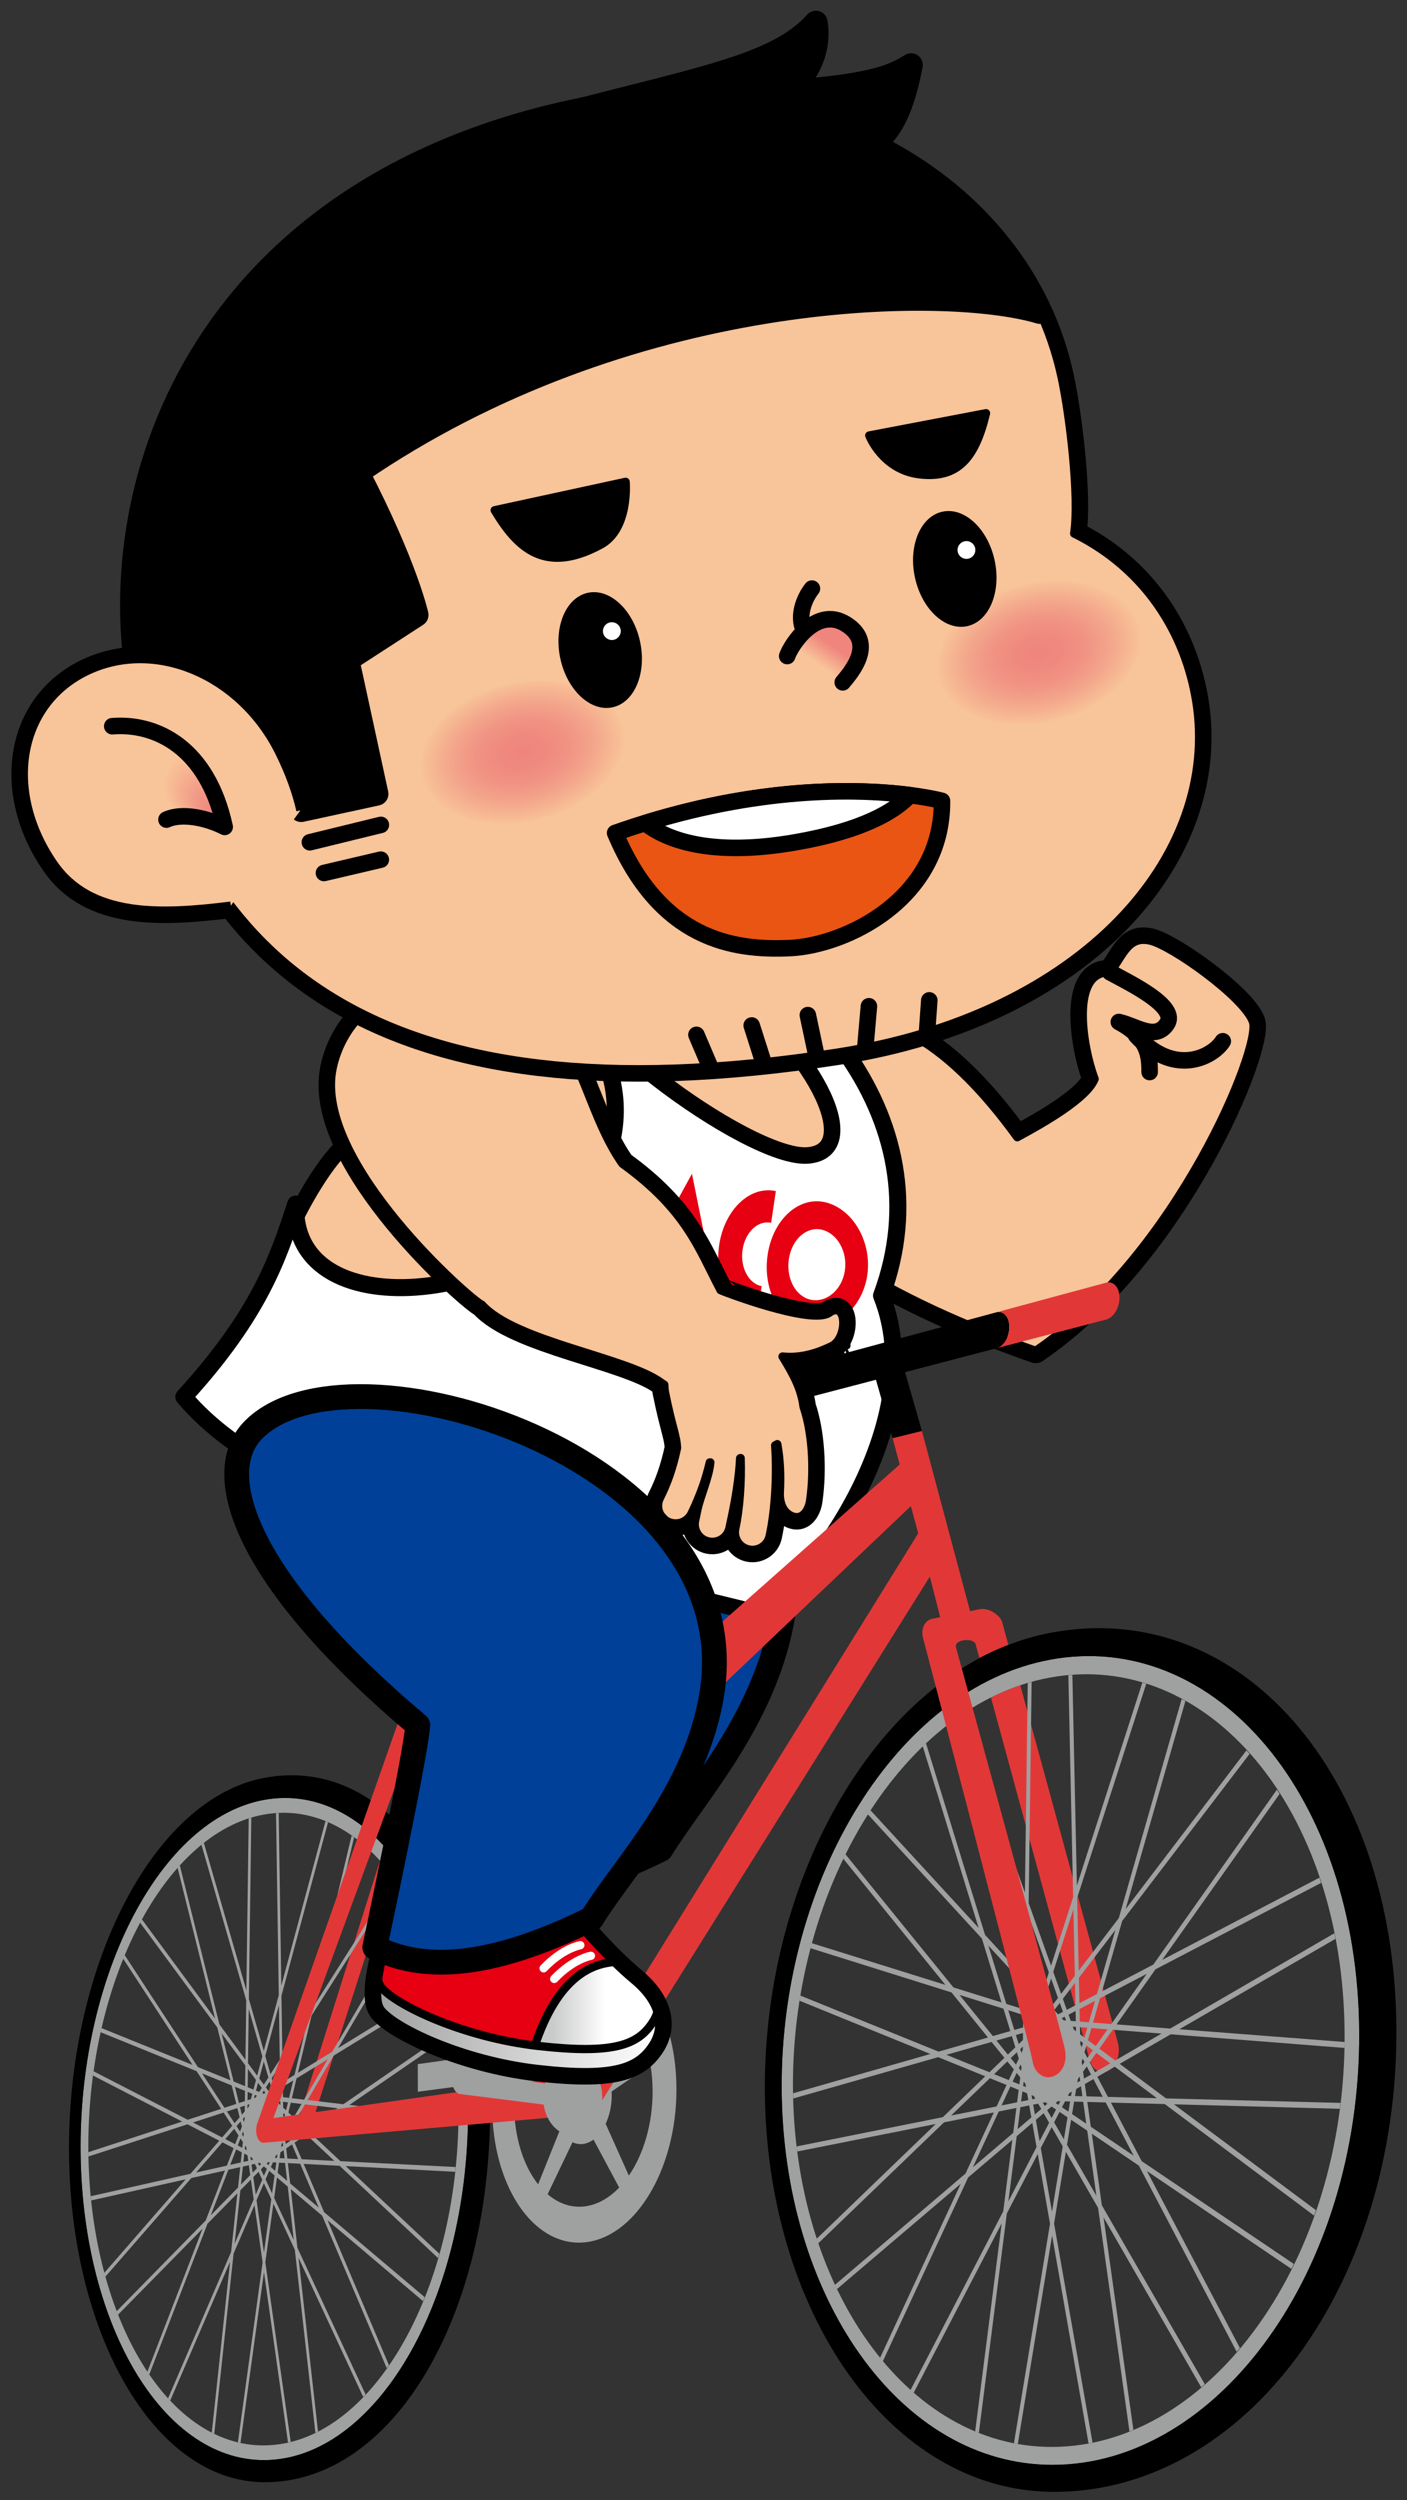 <?xml version="1.0" encoding="utf-8"?>
<!-- Generator: Adobe Illustrator 24.1.3, SVG Export Plug-In . SVG Version: 6.00 Build 0)  -->
<svg version="1.1" id="レイヤー_1" xmlns="http://www.w3.org/2000/svg" xmlns:xlink="http://www.w3.org/1999/xlink" x="0px"
	 y="0px" width="165.144px" height="293.372px" viewBox="0 0 165.144 293.372" enable-background="new 0 0 165.144 293.372"
	 xml:space="preserve">
<rect x="0" y="0" width="165.144" height="293.372" fill="#333333" stroke="none"/>
<g>
	<path fill="#9FA0A0" d="M57.768,247.206c0.015,9.152,4.696,16.295,10.592,15.943c6.054-0.362,11.061-8.442,11.038-18.038
		c-0.023-9.59-5.061-16.686-11.107-15.876C62.403,230.023,57.753,238.058,57.768,247.206z M67.503,233.602l-0.172,7.505
		c-0.815,0.471-1.497,1.39-1.929,2.548l-4.489-1.489C61.988,237.825,64.482,234.442,67.503,233.602z M75.883,240.253l-4.707,2.56
		c-0.483-1.034-1.209-1.75-2.052-1.974l-0.232-7.435C71.993,233.367,74.655,236.102,75.883,240.253z M73.81,255.295l-2.722-6.079
		c0.449-0.958,0.717-2.126,0.715-3.37c0-0.144-0.008-0.283-0.014-0.423l4.56-3.119c0.161,0.978,0.248,2.007,0.251,3.077
		C76.608,249.24,75.526,252.791,73.81,255.295z M68.352,258.934c-1.493,0.103-2.885-0.436-4.075-1.453l2.92-6.099
		c0.357,0.167,0.741,0.246,1.14,0.212c0.468-0.04,0.914-0.226,1.323-0.525l3.015,5.631
		C71.413,258.015,69.931,258.825,68.352,258.934z M60.342,246.956c-0.002-0.921,0.06-1.824,0.176-2.701l4.387,2.13
		c0,0.043-0.004,0.085-0.004,0.129c0.003,1.329,0.313,2.516,0.823,3.411l-2.563,6.39C61.44,254.141,60.349,250.794,60.342,246.956z"
		/>
</g>
<path fill="#004098" stroke="#000000" stroke-width="2.909" stroke-linejoin="round" stroke-miterlimit="10" d="M91.68,190.636
	c-2.319,11.61-10.312,20.166-14.117,26.384c-12.328,6.084-19.973,6.082-25.447,3.363c0,0-1.938-19.156-1.703-22.596
	C52.625,165.377,97.99,159.043,91.68,190.636z"/>
<g>
	<path fill="#E13837" d="M70.718,243.271l-33.758,4.8l16.377-51.05l-0.985-2.937l-0.052-0.199l-17.265,54.791
		c-0.182,0.501-0.192,1.113-0.027,1.598c0.164,0.481,0.471,0.76,0.809,0.729l0.009-0.001l31.48-2.865
		c0.007,0.001,1.078-0.182,1.087-0.18L70.718,243.271z"/>
</g>
<g>
	<path fill="#9FA0A0" d="M9.458,251.937c-0.001-20.281,9.339-38.45,21.481-40.72c12.89-2.41,23.963,13.818,23.999,36.41
		c0.036,22.627-11.012,41.023-23.939,41.054C18.825,288.71,9.459,272.246,9.458,251.937z M30.998,286.956
		c12.333-0.08,22.851-17.655,22.818-39.222C53.782,226.2,43.24,210.687,30.94,212.936c-11.618,2.124-20.574,19.49-20.572,38.915
		C10.37,271.302,19.35,287.031,30.998,286.956z"/>
	<path d="M8.098,252.066c0-21.561,9.912-40.932,22.839-43.427c15.177-2.93,26.548,14.503,26.589,38.744
		c0.04,24.282-11.301,43.952-26.525,43.893C18.037,291.226,8.098,273.66,8.098,252.066z M30.999,288.681
		c12.927-0.03,23.975-18.427,23.939-41.054c-0.036-22.593-11.108-38.82-23.999-36.41c-12.142,2.27-21.482,20.438-21.481,40.72
		C9.459,272.246,18.825,288.71,30.999,288.681z"/>
	<path fill="#9FA0A0" d="M22.004,249.276l3.734,1.925l-3.38,3.882l-11.711,2.633c0.016,0.166,0.033,0.33,0.05,0.496l11.098-2.48
		l-9.558,10.984c0.04,0.151,0.078,0.305,0.122,0.454l10.094-11.586l3.954-0.883l-2.26,5.857l-10.463,10.659
		c0.053,0.138,0.106,0.276,0.16,0.414l9.927-10.094l-6.478,16.788c0.073,0.111,0.147,0.224,0.22,0.332l6.842-17.716l3.51-3.57
		l-0.737,6.874l-7.408,17.197c0.083,0.09,0.165,0.186,0.249,0.276l7.036-16.316l-2.149,20.053c0.096,0.05,0.193,0.095,0.291,0.141
		l2.269-21.149l2.456-5.693l0.951,6.735l-2.9,21.106c0.101,0.024,0.204,0.043,0.306,0.065l2.754-20.033l2.822,19.993
		c0.104-0.024,0.21-0.045,0.315-0.071l-2.978-21.079l0.947-6.881l2.519,5.422l2.409,21.467c0.101-0.05,0.207-0.098,0.309-0.152
		l-2.289-20.395l7.593,16.344c0.095-0.098,0.186-0.203,0.278-0.302l-8.001-17.205l-0.774-6.883l3.685,3.121l7.579,17.894
		c0.085-0.121,0.166-0.245,0.25-0.368l-7.204-16.997l11.208,9.492c0.065-0.157,0.129-0.313,0.195-0.47l-11.81-9.978l-2.395-5.655
		l4.215,0.218l11.564,10.836c0.05-0.17,0.1-0.343,0.147-0.515l-10.992-10.283l12.849,0.667c0.022-0.187,0.041-0.372,0.06-0.56
		l-13.526-0.685l-3.618-3.386l3.995-2.745l13.463,1.594c0.004-0.188,0.005-0.376,0.006-0.564l-12.789-1.499l12.118-8.323
		c-0.027-0.18-0.049-0.362-0.079-0.539l-12.754,8.78l-4.201-0.492l3.063-5.209l12.88-7.896c-0.043-0.168-0.082-0.34-0.126-0.504
		l-12.233,7.515l9.178-15.598c-0.069-0.136-0.14-0.271-0.21-0.405l-9.654,16.427l-4.034,2.478l1.603-6.716l9.976-15.678
		c-0.08-0.114-0.161-0.23-0.242-0.343l-9.462,14.887l4.723-19.784c-0.095-0.073-0.192-0.135-0.29-0.203l-4.97,20.831l-3.158,4.97
		l-0.107-7.009l5.471-20.366c-0.1-0.043-0.204-0.078-0.305-0.12l-5.184,19.305l-0.307-20.267c-0.104,0.004-0.208,0.01-0.313,0.017
		l0.322,21.359l-1.757,6.545l-1.751-6.081l0.286-21.293c-0.103,0.031-0.205,0.063-0.308,0.096l-0.272,20.179l-4.99-17.318
		c-0.095,0.074-0.191,0.143-0.285,0.219l5.26,18.271l-0.093,6.963l-3.055-4.141l-4.651-18.674c-0.086,0.095-0.175,0.186-0.262,0.284
		l4.402,17.699l-8.596-11.652c-0.071,0.129-0.14,0.258-0.211,0.389l9.065,12.303l1.543,6.198l-3.815-1.541l-8.598-13.148
		c-0.059,0.142-0.119,0.284-0.176,0.427l8.138,12.462l-10.687-4.322c-0.036,0.159-0.068,0.325-0.103,0.485l11.272,4.575l2.886,4.418
		l-3.926,1.28l-11.059-5.691c-0.023,0.166-0.042,0.335-0.062,0.501l10.468,5.402l-11.004,3.589c0.002,0.169,0.004,0.338,0.008,0.507
		L22.004,249.276z M27.195,244.715l0.54,2.168l-1.386,0.452l-2.636-4.034L27.195,244.715z M33.234,247.316l-0.01-0.684l0.577,0.069
		l-0.223,0.937L33.234,247.316z M33.457,248.148l-0.095,0.401l-0.113-0.265l-0.005-0.334L33.457,248.148z M34.228,248.871
		l-0.424,0.722l-0.23-0.543l0.155-0.646L34.228,248.871z M34.086,251.199l-0.551,0.379l-0.075-0.666l0.294-0.497L34.086,251.199z
		 M33.391,250.294l-0.036-0.325l0.074-0.317l0.143,0.334L33.391,250.294z M33.402,253.273l-0.581-0.03l0.092-0.672l0.381-0.261
		L33.402,253.273z M33.001,251.946l0.045-0.327l0.143-0.244l0.046,0.411L33.001,251.946z M33.198,244.879l1.218-0.747l-0.488,2.044
		l-0.711-0.083L33.198,244.879z M34.125,246.739l1.268,0.15l-0.927,1.577l-0.615-0.574L34.125,246.739z M34.507,249.134l1.093,1.024
		l-1.205,0.828l-0.411-0.965L34.507,249.134z M34.997,253.355l-1.269-0.066l-0.133-1.185l0.677-0.466L34.997,253.355z
		 M33.699,255.913l-1.114-0.941l0.165-1.197l0.713,0.038L33.699,255.913z M32.028,245.596l0.105,0.371l-0.193-0.023l-0.149-0.203
		L32.028,245.596z M31.509,245.36l-0.304-0.411l0.438-0.688l0.248,0.864L31.509,245.36z M30.046,245.319l0.244-0.913l0.436,0.593
		l-0.3,0.475L30.046,245.319z M30.146,245.912L30,246.144l-0.193,0.064l0.106-0.391L30.146,245.912z M30.781,245.617l0.185-0.294
		l0.189,0.255l-0.186,0.114L30.781,245.617z M32.434,253.759l-0.135,0.972l-0.508-0.431l0.244-0.563L32.434,253.759z M32.26,253.215
		l0.118-0.275l0.186-0.126l-0.057,0.415L32.26,253.215z M31.664,253.718l-0.151,0.349l-0.217-0.185l0.172-0.174L31.664,253.718z
		 M31.322,254.509l-0.349,0.811l-0.351-0.752l0.349-0.355L31.322,254.509z M30.431,254.156l-0.149-0.32l0.193-0.043l0.172,0.144
		L30.431,254.156z M30.158,254.437l-0.503,0.512l-0.134-0.944l0.394-0.088L30.158,254.437z M29.449,253.49l-0.058-0.402l0.183,0.093
		l0.118,0.254L29.449,253.49z M29.046,252.909l0.092,0.652l-0.567,0.128l0.103-0.971L29.046,252.909z M28.714,248.726l-0.11,0.282
		l-0.092-0.375l0.206-0.239L28.714,248.726z M28.399,250.47l0.139-0.357l0.074,0.299l-0.037,0.328L28.399,250.47z M28.51,251.364
		l-0.074,0.671L27.9,251.76l0.322-0.834L28.51,251.364z M28.174,250.124l-0.413-0.632l0.483-0.555l0.152,0.609L28.174,250.124z
		 M28.172,247.272l0.562-0.183l-0.008,0.679l-0.335,0.385L28.172,247.272z M28.05,246.781l-0.477-1.912l1.184,0.481l-0.016,1.206
		L28.05,246.781z M28.773,251.771l0.141,0.214l0.046,0.319l-0.229-0.118L28.773,251.771z M29.374,255.234l-1.09,1.11l0.226-2.112
		l0.7-0.156L29.374,255.234z M28.252,253.759l-1.23,0.277l0.699-1.811l0.659,0.34L28.252,253.759z M27.602,251.606l-1.161-0.598
		l1.049-1.204l0.507,0.777L27.602,251.606z M26.635,247.771l1.222-0.397l0.269,1.083l-0.596,0.683L26.635,247.771z M28.8,242.38
		l-0.034,2.421l-1.345-0.544l-1.41-5.657L28.8,242.38z M29.044,246.989l0.242-0.079l-0.083,0.308l-0.166,0.189L29.044,246.989z
		 M29.065,245.473l0.548,0.223l-0.169,0.63l-0.393,0.128L29.065,245.473z M29.101,242.79l0.946,1.285l-0.301,1.124l-0.675-0.273
		L29.101,242.79z M30.79,241.304l-0.605,2.261l-1.076-1.457l0.086-6.351L30.79,241.304z M30.963,241.903l0.54,1.876l-0.538,0.845
		l-0.536-0.727L30.963,241.903z M32.834,241.683l-1.086,1.709l-0.613-2.129l1.604-5.965L32.834,241.683z M32.879,244.518
		l-0.684,0.421l-0.308-1.064l0.96-1.505L32.879,244.518z M32.901,246.057l-0.398-0.047l-0.172-0.599l0.556-0.342L32.901,246.057z
		 M32.917,247.017l-0.169-0.157l-0.087-0.294l0.247,0.029L32.917,247.017z M34.571,243.477l-1.381,0.85l-0.038-2.44l2.877-4.522
		L34.571,243.477z M35.69,246.384l-1.438-0.17l0.554-2.322l3.67-2.251L35.69,246.384z M35.988,249.891l-1.242-1.162l1.053-1.791
		l3.821,0.452L35.988,249.891z M35.407,253.375l-0.826-1.949l1.37-0.94l3.291,3.084L35.407,253.375z M34.056,256.215l-0.268-2.386
		l1.443,0.074l2.18,5.147L34.056,256.215z M32.179,257.916l0.331-2.4l1.265,1.069l0.702,6.267L32.179,257.916z M31.934,257.388
		l-0.765-1.645l0.43-0.999l0.626,0.53L31.934,257.388z M30.112,258.192l0.862-1.997l0.869,1.867l-0.862,6.272L30.112,258.192z
		 M29.731,255.477l0.618-0.63l0.43,0.926l-0.76,1.759L29.731,255.477z M28.213,257.019l1.235-1.258l0.328,2.334l-2.237,5.197
		L28.213,257.019z M26.8,254.614l1.395-0.312l-0.258,2.395l-3.203,3.263L26.8,254.614z M26.106,251.392l1.317,0.679l-0.792,2.053
		l-3.612,0.811L26.106,251.392z M22.659,249.062l3.586-1.165l1.013,1.554l-1.188,1.365L22.659,249.062z"/>
</g>
<path fill="#E13837" d="M58.395,212.815l-7.732-21.911l-20.456,58.238c-0.179,0.495-0.187,1.1-0.028,1.58
	c0.162,0.476,0.462,0.752,0.791,0.722l0.01-0.001l37.153-3.267c0.008,0.001,0.018,0.005,0.024,0.008
	c0.086,0.016,0.174,0.019,0.261,0.011c0.396-0.036,0.777-0.308,1.066-0.768L58.395,212.815z M32.087,248.547l18.743-51.001
	l15.156,46.206L32.087,248.547z"/>
<g>
	<g>
		<path fill="none" stroke="#000000" stroke-width="2.909" stroke-linejoin="round" stroke-miterlimit="10" d="M90.033,126.402
			c7.147-9.905,15.582-7.894,23.603,0.169c1.953,1.963,3.882,4.281,5.762,6.878c3.116-1.682,8.194-4.571,9.082-6.842
			c-1.515-4.058-2.794-12.736,1.828-12.5c1.531-2.06,2.12-4.287,4.647-3.742c2.526,0.545,11.066,6.625,12.106,9.53
			c1.039,2.905-8.822,27.29-25.499,38.614c-8.218-2.867-16.24-6.474-22.413-10.562C89.582,141.611,84.467,134.116,90.033,126.402z"
			/>
		<path fill="#F8C499" d="M90.033,126.402c7.147-9.905,15.582-7.894,23.603,0.169c1.953,1.963,3.882,4.281,5.762,6.878
			c3.116-1.682,8.194-4.571,9.082-6.842c-1.515-4.058-2.794-12.736,1.828-12.5c1.531-2.06,2.12-4.287,4.647-3.742
			c2.526,0.545,11.066,6.625,12.106,9.53c1.039,2.905-8.822,27.29-25.499,38.614c-8.218-2.867-16.24-6.474-22.413-10.562
			C89.582,141.611,84.467,134.116,90.033,126.402z"/>
		<path fill="none" stroke="#000000" stroke-width="0.97" stroke-linejoin="round" stroke-miterlimit="10" d="M90.033,126.402
			c7.147-9.905,15.582-7.894,23.603,0.169c1.953,1.963,3.882,4.281,5.762,6.878c3.116-1.682,8.194-4.571,9.082-6.842
			c-1.515-4.058-2.794-12.736,1.828-12.5c1.531-2.06,2.12-4.287,4.647-3.742c2.526,0.545,11.066,6.625,12.106,9.53
			c1.039,2.905-8.822,27.29-25.499,38.614c-8.218-2.867-16.24-6.474-22.413-10.562C89.582,141.611,84.467,134.116,90.033,126.402z"
			/>
	</g>
	
		<path fill="none" stroke="#000000" stroke-width="1.94" stroke-linecap="round" stroke-linejoin="round" stroke-miterlimit="10" d="
		M130.308,114.107c2.486,1.356,8.018,4.01,6.662,6.044c-1.356,2.034-3.616,0.226-5.649-0.226c3.39,1.808,3.616,3.842,3.616,5.875"/>
	
		<path fill="none" stroke="#000000" stroke-width="1.94" stroke-linecap="round" stroke-linejoin="round" stroke-miterlimit="10" d="
		M143.523,122.185c-1.13,1.808-5.649,4.293-10.169-0.678"/>
</g>
<g>
	<g>
		<path fill="none" stroke="#000000" stroke-width="2.909" stroke-linejoin="round" stroke-miterlimit="10" d="M69.961,139.035
			c-6.725,13.45-25.594,17.926-39.905,16.44c3.019-9.251,7.795-19.144,12.131-21.971c4.326-2.818,9.809-14.762,16.448-22.599
			C65.858,116.13,77.045,124.868,69.961,139.035z"/>
		<path fill="#F8C499" d="M69.961,139.035c-6.725,13.45-25.594,17.926-39.905,16.44c3.019-9.251,7.795-19.144,12.131-21.971
			c4.326-2.818,9.809-14.762,16.448-22.599C65.858,116.13,77.045,124.868,69.961,139.035z"/>
		<path fill="none" stroke="#000000" stroke-width="0.97" stroke-linejoin="round" stroke-miterlimit="10" d="M69.961,139.035
			c-6.725,13.45-25.594,17.926-39.905,16.44c3.019-9.251,7.795-19.144,12.131-21.971c4.326-2.818,9.809-14.762,16.448-22.599
			C65.858,116.13,77.045,124.868,69.961,139.035z"/>
	</g>
	<path fill="#FFFFFF" stroke="#000000" stroke-width="2" stroke-linejoin="round" stroke-miterlimit="10" d="M69.961,139.035
		c7.083-14.167-4.103-22.904-11.327-28.129c4.349-5.134,9.193-8.51,14.536-6.388c20.857,7.706,38.108,26.364,30.3,47.516
		c6.6,16.494-11.861,37.96-14.827,37.209c-24.857-6.286-55.052-11.082-67.063-25.327c8.939-9.777,11.091-16.382,13.128-22.626
		C34.15,156.652,63.236,152.484,69.961,139.035z"/>
</g>
<path fill="#F8C499" stroke="#000000" stroke-width="1.94" stroke-linejoin="round" stroke-miterlimit="10" d="M66.374,112.783
	c-2.16,5.853,21.504,23.344,28.434,22.802c6.93-0.542,0.48-13.149-10.839-20.803c7.261-11.595,3.662-10.13-5.46-13.497
	C69.388,97.919,68.535,106.93,66.374,112.783z"/>
<g>
	<g>
		<path d="M64.711,149.942c-0.103-0.032-0.206-0.064-0.308-0.097c-0.011,0.073-0.022,0.146-0.033,0.219
			c0.093,0.03,0.187,0.059,0.28,0.089c-0.014,0.097-0.029,0.194-0.043,0.291c-0.093-0.03-0.187-0.06-0.28-0.09
			c-0.026,0.172-0.051,0.344-0.077,0.516c-0.085-0.028-0.169-0.057-0.254-0.085c0.065-0.436,0.13-0.872,0.195-1.308
			c0.188,0.058,0.375,0.116,0.564,0.174C64.74,149.748,64.725,149.845,64.711,149.942z"/>
		<path d="M65.581,149.904c-0.039,0.264-0.079,0.529-0.118,0.793c-0.008,0.056-0.02,0.143,0.02,0.223
			c0.024,0.047,0.068,0.089,0.112,0.103c0.045,0.014,0.094,0.005,0.128-0.02c0.07-0.052,0.083-0.151,0.095-0.226
			c0.038-0.256,0.076-0.511,0.114-0.767c0.086,0.026,0.172,0.052,0.258,0.078c-0.039,0.259-0.077,0.517-0.116,0.776
			c-0.021,0.142-0.048,0.289-0.177,0.402c-0.101,0.089-0.213,0.107-0.352,0.062c-0.156-0.051-0.256-0.159-0.304-0.267
			c-0.067-0.154-0.052-0.327-0.031-0.469c0.038-0.255,0.076-0.51,0.114-0.766C65.409,149.852,65.495,149.878,65.581,149.904z"/>
		<path d="M66.997,150.917c0.134-0.156,0.269-0.313,0.404-0.471c0.108,0.032,0.216,0.063,0.324,0.095
			c-0.166,0.179-0.332,0.357-0.498,0.534c0.109,0.285,0.219,0.572,0.328,0.859c-0.113-0.035-0.225-0.07-0.338-0.105
			c-0.084-0.234-0.168-0.468-0.251-0.7c-0.03,0.198-0.059,0.396-0.089,0.593c-0.087-0.027-0.173-0.055-0.26-0.082
			c0.068-0.455,0.136-0.91,0.204-1.364c0.087,0.026,0.174,0.051,0.26,0.077C67.053,150.541,67.025,150.729,66.997,150.917z"/>
		<path d="M68.567,150.785c-0.041,0.276-0.082,0.552-0.123,0.827c-0.009,0.059-0.021,0.149,0.02,0.231
			c0.025,0.049,0.069,0.091,0.115,0.105c0.046,0.014,0.097,0.003,0.131-0.024c0.072-0.055,0.086-0.159,0.097-0.237
			c0.04-0.267,0.08-0.533,0.119-0.8c0.088,0.025,0.176,0.05,0.265,0.075c-0.04,0.27-0.08,0.539-0.121,0.809
			c-0.022,0.148-0.05,0.301-0.183,0.422c-0.103,0.095-0.218,0.117-0.361,0.073c-0.16-0.049-0.262-0.159-0.311-0.27
			c-0.068-0.159-0.053-0.339-0.03-0.487c0.04-0.266,0.08-0.533,0.119-0.8C68.392,150.735,68.48,150.76,68.567,150.785z"/>
		<path d="M70.578,152.657c-0.126,0.109-0.285,0.139-0.438,0.094c-0.152-0.045-0.289-0.161-0.373-0.331
			c-0.087-0.177-0.11-0.39-0.082-0.577c0.028-0.189,0.11-0.374,0.241-0.486c0.125-0.109,0.284-0.14,0.437-0.098
			c0.153,0.042,0.291,0.156,0.375,0.325c0.089,0.175,0.111,0.392,0.083,0.584C70.793,152.357,70.71,152.542,70.578,152.657
			 M70.084,151.673c-0.067,0.059-0.108,0.156-0.123,0.256c-0.019,0.126,0.011,0.226,0.042,0.288c0.039,0.08,0.102,0.148,0.191,0.174
			c0.091,0.026,0.166,0.001,0.224-0.051c0.058-0.053,0.108-0.141,0.124-0.251c0.017-0.112-0.004-0.22-0.043-0.298
			c-0.046-0.091-0.119-0.152-0.19-0.172C70.235,151.597,70.151,151.612,70.084,151.673"/>
		<path d="M71.718,152.285c0.14-0.169,0.28-0.338,0.421-0.508c0.112,0.03,0.224,0.06,0.336,0.09
			c-0.173,0.193-0.346,0.386-0.518,0.577c0.113,0.297,0.225,0.594,0.338,0.892c-0.117-0.033-0.234-0.066-0.351-0.099
			c-0.086-0.243-0.173-0.486-0.259-0.728c-0.031,0.209-0.062,0.419-0.094,0.628c-0.09-0.026-0.18-0.051-0.269-0.077
			c0.072-0.482,0.144-0.964,0.216-1.445c0.09,0.024,0.18,0.049,0.27,0.073C71.777,151.887,71.747,152.086,71.718,152.285z"/>
		<path d="M73.536,153.423c-0.128-0.035-0.255-0.069-0.383-0.104c-0.036,0.076-0.072,0.152-0.108,0.227
			c-0.096-0.027-0.192-0.053-0.288-0.08c0.207-0.451,0.415-0.904,0.623-1.359c0.1,0.026,0.199,0.052,0.299,0.078
			c0.059,0.526,0.118,1.054,0.178,1.583c-0.098-0.027-0.196-0.053-0.293-0.08C73.555,153.6,73.545,153.511,73.536,153.423z
			 M73.507,153.111c-0.016-0.17-0.032-0.339-0.047-0.509c-0.062,0.149-0.124,0.297-0.186,0.446
			C73.351,153.069,73.429,153.09,73.507,153.111z"/>
		<path d="M76.025,154.3c-0.12,0.028-0.183,0.03-0.253,0.012c-0.187-0.049-0.311-0.189-0.381-0.333
			c-0.083-0.173-0.11-0.392-0.081-0.587c0.032-0.213,0.128-0.398,0.245-0.51c0.115-0.111,0.273-0.173,0.441-0.132
			c0.052,0.013,0.134,0.045,0.24,0.139c-0.023,0.155-0.046,0.311-0.07,0.466c-0.067-0.178-0.172-0.214-0.219-0.226
			c-0.08-0.02-0.147-0.002-0.208,0.05c-0.079,0.069-0.123,0.178-0.139,0.284c-0.015,0.103-0.002,0.226,0.043,0.314
			c0.038,0.073,0.105,0.135,0.184,0.155c0.042,0.011,0.146,0.031,0.267-0.095C76.071,153.992,76.048,154.146,76.025,154.3z"/>
		<path d="M77.658,154.558c-0.133,0.12-0.301,0.158-0.462,0.118c-0.161-0.041-0.305-0.157-0.394-0.332
			c-0.092-0.183-0.116-0.407-0.086-0.606c0.03-0.201,0.117-0.4,0.255-0.523c0.132-0.12,0.3-0.159,0.461-0.12
			c0.161,0.039,0.307,0.154,0.396,0.329c0.093,0.18,0.117,0.408,0.087,0.611C77.884,154.234,77.797,154.432,77.658,154.558
			 M77.137,153.542c-0.07,0.065-0.115,0.169-0.131,0.276c-0.02,0.134,0.012,0.238,0.044,0.302c0.042,0.083,0.107,0.152,0.202,0.175
			c0.096,0.024,0.175-0.006,0.236-0.064c0.061-0.058,0.114-0.153,0.132-0.269c0.018-0.118-0.004-0.232-0.045-0.313
			c-0.049-0.094-0.126-0.156-0.201-0.174C77.296,153.456,77.207,153.475,77.137,153.542"/>
		<path d="M78.392,154.938c0.138-0.493,0.275-0.986,0.413-1.479c0.094,0.022,0.188,0.044,0.282,0.066
			c0.034,0.289,0.067,0.578,0.101,0.868c0.119-0.253,0.239-0.507,0.358-0.761c0.095,0.022,0.191,0.044,0.287,0.067
			c-0.021,0.523-0.042,1.047-0.063,1.571c-0.096-0.023-0.191-0.045-0.287-0.068c0.017-0.3,0.034-0.6,0.05-0.9
			c-0.133,0.273-0.265,0.545-0.398,0.817c-0.038-0.009-0.076-0.018-0.114-0.027c-0.041-0.314-0.082-0.627-0.123-0.94
			c-0.075,0.285-0.15,0.571-0.225,0.856C78.581,154.984,78.486,154.961,78.392,154.938z"/>
		<path d="M80.371,155.411c0.139-0.498,0.278-0.995,0.418-1.493c0.095,0.022,0.191,0.043,0.286,0.065
			c0.034,0.291,0.069,0.582,0.103,0.873c0.121-0.256,0.242-0.512,0.363-0.768c0.097,0.022,0.194,0.043,0.291,0.065
			c-0.021,0.527-0.041,1.053-0.062,1.58c-0.097-0.022-0.194-0.044-0.291-0.066c0.017-0.302,0.033-0.604,0.05-0.906
			c-0.134,0.275-0.268,0.551-0.402,0.826c-0.039-0.009-0.077-0.018-0.116-0.027c-0.042-0.315-0.084-0.63-0.125-0.945
			c-0.076,0.288-0.152,0.576-0.227,0.864C80.562,155.456,80.466,155.434,80.371,155.411z"/>
		<path d="M82.953,154.399c-0.046,0.305-0.091,0.611-0.137,0.916c-0.01,0.065-0.023,0.165,0.022,0.252
			c0.027,0.051,0.077,0.094,0.128,0.105c0.051,0.011,0.108-0.005,0.146-0.038c0.08-0.066,0.095-0.181,0.108-0.266
			c0.044-0.294,0.088-0.588,0.132-0.882c0.098,0.021,0.196,0.042,0.294,0.063c-0.044,0.296-0.088,0.593-0.133,0.889
			c-0.024,0.163-0.055,0.331-0.203,0.474c-0.115,0.112-0.243,0.146-0.403,0.111c-0.178-0.039-0.293-0.151-0.347-0.268
			c-0.076-0.168-0.059-0.367-0.034-0.532c0.044-0.296,0.088-0.592,0.132-0.888C82.757,154.356,82.855,154.378,82.953,154.399z"/>
		<path d="M84.134,156.252c0.077-0.517,0.154-1.034,0.231-1.55c0.099,0.021,0.198,0.042,0.297,0.062
			c0.135,0.355,0.271,0.709,0.407,1.064c0.047-0.316,0.094-0.633,0.142-0.949c0.099,0.021,0.199,0.041,0.298,0.062
			c-0.077,0.517-0.154,1.035-0.232,1.552c-0.1-0.021-0.199-0.041-0.298-0.062c-0.136-0.354-0.272-0.709-0.407-1.064
			c-0.047,0.316-0.094,0.632-0.142,0.949C84.332,156.294,84.233,156.273,84.134,156.252z"/>
		<path d="M86.307,156.703c-0.1-0.02-0.2-0.041-0.301-0.061c0.077-0.518,0.154-1.035,0.232-1.553c0.1,0.02,0.2,0.041,0.301,0.061
			C86.461,155.668,86.384,156.186,86.307,156.703z"/>
		<path d="M87.663,155.727c-0.06,0.403-0.12,0.807-0.181,1.21c-0.101-0.02-0.202-0.04-0.303-0.06c0.06-0.403,0.12-0.807,0.181-1.21
			c-0.083-0.016-0.166-0.033-0.248-0.049c0.017-0.114,0.034-0.228,0.051-0.342c0.266,0.053,0.533,0.106,0.8,0.158
			c-0.017,0.114-0.034,0.228-0.051,0.342C87.829,155.759,87.746,155.743,87.663,155.727z"/>
		<path d="M88.754,156.417c-0.102-0.296-0.203-0.592-0.305-0.889c0.122,0.024,0.243,0.047,0.365,0.07
			c0.053,0.155,0.106,0.311,0.16,0.466c0.092-0.127,0.185-0.255,0.277-0.382c0.124,0.024,0.248,0.047,0.373,0.071
			c-0.187,0.241-0.375,0.482-0.562,0.723c-0.037,0.248-0.074,0.496-0.111,0.744c-0.103-0.019-0.205-0.039-0.308-0.058
			C88.68,156.913,88.717,156.665,88.754,156.417z"/>
		<path d="M91.785,157.69c-0.133,0.036-0.204,0.043-0.282,0.029c-0.209-0.037-0.35-0.171-0.43-0.313
			c-0.094-0.171-0.128-0.394-0.098-0.595c0.033-0.22,0.138-0.415,0.266-0.537c0.127-0.12,0.302-0.192,0.489-0.158
			c0.058,0.01,0.15,0.039,0.27,0.129c-0.024,0.159-0.048,0.319-0.071,0.478c-0.077-0.177-0.195-0.208-0.247-0.217
			c-0.09-0.016-0.164,0.006-0.231,0.063c-0.087,0.075-0.135,0.189-0.152,0.298c-0.016,0.106,0.001,0.231,0.052,0.318
			c0.043,0.072,0.119,0.13,0.207,0.146c0.047,0.008,0.163,0.022,0.297-0.114C91.832,157.375,91.809,157.533,91.785,157.69z"/>
		<path d="M93.355,156.776c-0.125-0.022-0.25-0.043-0.375-0.065c-0.013,0.085-0.025,0.17-0.038,0.255
			c0.118,0.02,0.237,0.041,0.355,0.061c-0.017,0.113-0.034,0.225-0.05,0.338c-0.118-0.02-0.237-0.04-0.355-0.061
			c-0.013,0.088-0.026,0.176-0.039,0.265c0.125,0.021,0.25,0.043,0.375,0.064c-0.017,0.113-0.034,0.225-0.05,0.338
			c-0.23-0.039-0.46-0.078-0.69-0.117c0.076-0.512,0.153-1.024,0.229-1.537c0.229,0.04,0.459,0.081,0.689,0.121
			C93.389,156.551,93.372,156.664,93.355,156.776z"/>
		<path d="M93.891,158.09c0.076-0.509,0.152-1.019,0.228-1.528c0.106,0.018,0.211,0.036,0.317,0.054
			c0.149,0.345,0.298,0.688,0.447,1.03c0.046-0.31,0.093-0.621,0.139-0.931c0.106,0.018,0.213,0.036,0.319,0.053
			c-0.076,0.507-0.151,1.013-0.227,1.52c-0.106-0.017-0.213-0.034-0.319-0.051c-0.15-0.342-0.299-0.684-0.448-1.028
			c-0.046,0.311-0.093,0.622-0.139,0.934C94.103,158.124,93.997,158.107,93.891,158.09z"/>
		<path d="M96.539,157.304c-0.059,0.392-0.117,0.785-0.176,1.177c-0.107-0.016-0.215-0.033-0.322-0.049
			c0.059-0.393,0.117-0.786,0.176-1.179c-0.088-0.014-0.176-0.028-0.264-0.042c0.017-0.111,0.033-0.223,0.05-0.334
			c0.283,0.046,0.566,0.092,0.849,0.138c-0.017,0.111-0.033,0.222-0.05,0.332C96.715,157.332,96.627,157.318,96.539,157.304z"/>
		<path d="M98.184,157.561c-0.129-0.02-0.258-0.04-0.387-0.059c-0.012,0.083-0.025,0.166-0.037,0.249
			c0.122,0.019,0.244,0.037,0.366,0.056c-0.016,0.11-0.033,0.22-0.049,0.33c-0.122-0.018-0.244-0.037-0.367-0.055
			c-0.013,0.086-0.026,0.172-0.039,0.258c0.129,0.019,0.258,0.038,0.387,0.057c-0.016,0.11-0.033,0.22-0.049,0.33
			c-0.238-0.034-0.475-0.069-0.712-0.105c0.075-0.501,0.149-1.001,0.224-1.502c0.237,0.037,0.474,0.074,0.711,0.111
			C98.217,157.341,98.2,157.451,98.184,157.561z"/>
		<path d="M99.481,157.422c0.095,0.014,0.214,0.05,0.29,0.177c0.059,0.097,0.076,0.231,0.059,0.348
			c-0.019,0.126-0.073,0.232-0.147,0.294c-0.058,0.048-0.129,0.072-0.19,0.077c0.102,0.221,0.205,0.442,0.307,0.661
			c-0.136-0.019-0.273-0.038-0.409-0.056c-0.077-0.204-0.154-0.409-0.23-0.614c-0.028,0.19-0.057,0.38-0.085,0.57
			c-0.109-0.015-0.219-0.031-0.328-0.046c0.074-0.496,0.148-0.992,0.222-1.488C99.14,157.37,99.311,157.396,99.481,157.422z
			 M99.198,158.06c0.021,0.003,0.042,0.006,0.063,0.009c0.049,0.007,0.122,0.002,0.168-0.037c0.029-0.025,0.053-0.072,0.06-0.118
			c0.007-0.044-0.001-0.095-0.025-0.131c-0.025-0.04-0.077-0.071-0.149-0.081c-0.021-0.003-0.042-0.006-0.063-0.009
			C99.235,157.815,99.216,157.937,99.198,158.06z"/>
	</g>
	<g>
		<path fill="#E60012" d="M73.783,136.884c-0.92-0.107-1.819,0.819-2.002,2.048c-0.024,0.159-0.047,0.318-0.071,0.477
			c-0.171-0.024-0.338,0.144-0.372,0.375c-0.034,0.231,0.076,0.439,0.247,0.465c-0.02,0.135-0.04,0.27-0.06,0.404
			c0,0,0.001,0,0.001,0c0.535,0.083,1.071,0.168,1.609,0.254c0.085,0.014,0.151,0.097,0.167,0.21
			c0.016,0.113-0.022,0.234-0.096,0.304c-0.601,0.575-1.24,0.803-1.899,0.689c-0.037,0.247-0.074,0.493-0.11,0.74
			c-0.042,0.279-0.083,0.557-0.125,0.836c-0.26,0.063-0.522,0.096-0.785,0.097c-0.099-0.301-0.305-0.524-0.568-0.573
			c-0.263-0.049-0.521,0.085-0.7,0.328c-0.251-0.1-0.491-0.23-0.719-0.386c0.04-0.267,0.08-0.533,0.119-0.8
			c0.083-0.557,0.166-1.114,0.249-1.671c-0.654-0.103-1.223-0.528-1.605-1.182c-0.065-0.111-0.043-0.278,0.049-0.373
			c0.092-0.095,0.22-0.083,0.285,0.028c0.322,0.55,0.801,0.904,1.352,0.987c0.015-0.1,0.03-0.2,0.045-0.301
			c0.168,0.024,0.331-0.139,0.365-0.364c0.034-0.225-0.076-0.425-0.244-0.447c0.023-0.154,0.046-0.307,0.069-0.461
			c0.178-1.193-0.409-2.236-1.301-2.307c-0.887-0.07-1.747,0.803-1.915,1.93c-0.179,1.201-0.358,2.401-0.537,3.601
			c-0.128,0.857-0.256,1.715-0.384,2.572c-0.193,1.296-0.387,2.591-0.58,3.887c1.038,0.301,2.084,0.597,3.14,0.888
			c0.203-1.361,0.406-2.723,0.609-4.084c0.041-0.276,0.082-0.552,0.124-0.829c0.213,0.131,0.434,0.243,0.662,0.334
			c0.071,0.377,0.298,0.678,0.605,0.744c0.308,0.066,0.61-0.124,0.788-0.456c0.238,0.005,0.475-0.012,0.712-0.05
			c-0.042,0.284-0.085,0.568-0.127,0.852c-0.21,1.41-0.421,2.82-0.631,4.23c1.086,0.287,2.181,0.569,3.286,0.846
			c0.217-1.457,0.435-2.915,0.652-4.372c0.144-0.965,0.288-1.929,0.432-2.894c0.201-1.35,0.403-2.701,0.605-4.051
			C75.312,138.134,74.708,136.993,73.783,136.884 M72.507,139.692c-0.172-0.025-0.283-0.235-0.248-0.468
			c0.035-0.233,0.202-0.403,0.374-0.38c0.172,0.024,0.284,0.233,0.249,0.468C72.847,139.547,72.679,139.717,72.507,139.692
			 M68.207,138.28c0.168,0.02,0.277,0.216,0.243,0.439c-0.033,0.222-0.196,0.385-0.363,0.363c-0.167-0.022-0.276-0.218-0.243-0.438
			C67.877,138.423,68.039,138.26,68.207,138.28"/>
		<path fill="#E60012" d="M77.854,147.608c1.219,0.257,2.448,0.515,3.687,0.772c-0.206,1.379-0.412,2.759-0.617,4.138
			c1.132,0.252,2.274,0.499,3.425,0.74c-1.059-5.212-2.097-10.427-3.132-15.523c-2.444,4.484-4.859,8.907-7.227,13.15
			c1.077,0.268,2.163,0.531,3.258,0.79C77.449,150.319,77.651,148.964,77.854,147.608z M78.357,144.748
			c1.176,0.468,2.36,0.944,3.555,1.424c-0.095,0.373-0.191,0.745-0.286,1.118c-1.192-0.485-2.375-0.967-3.549-1.443
			C78.17,145.481,78.263,145.115,78.357,144.748z"/>
		<path fill="#E60012" d="M89.4,150.927c-1.551-0.304-2.548-2.225-2.24-4.284c0.307-2.059,1.802-3.48,3.35-3.155
			c0.185-1.24,0.37-2.48,0.555-3.72c-3.079-0.664-6.041,2.223-6.653,6.325c-0.612,4.103,1.343,7.966,4.433,8.553
			C89.03,153.407,89.215,152.167,89.4,150.927z"/>
		<path fill="#E60012" d="M96.459,144.298c1.816,0.423,3.036,2.59,2.706,4.805c-0.33,2.215-2.104,3.757-3.934,3.426
			c-1.809-0.33-2.985-2.481-2.641-4.785C92.933,145.441,94.662,143.883,96.459,144.298 M96.936,141.097
			c-3.176-0.791-6.22,2.015-6.835,6.139c-0.616,4.125,1.437,7.962,4.652,8.493c3.283,0.525,6.465-2.231,7.039-6.075
			C102.365,145.81,100.174,141.92,96.936,141.097"/>
	</g>
</g>
<path fill="#E13837" d="M130.153,242.963c-0.198,0.117-0.402,0.182-0.602,0.201c-0.727,0.066-1.407-0.492-1.67-1.464l-11.568-42.507
	c1.12-0.556,2.266-1.039,3.442-1.432l11.456,41.95C131.551,240.958,131.077,242.415,130.153,242.963z"/>
<g>
	<path fill="#9FA0A0" d="M91.746,244.925c-0.069-24.457,13.528-46.808,31.478-50.164c19.304-3.608,36.169,15.842,36.311,43.741
		c0.143,27.952-16.562,50.692-35.944,50.737C105.573,289.282,91.815,269.423,91.746,244.925z M123.583,287.134
		c18.486-0.119,34.372-21.843,34.238-48.47c-0.134-26.577-16.174-45.175-34.589-41.808c-17.18,3.141-30.229,24.508-30.162,47.943
		C93.138,268.273,106.341,287.246,123.583,287.134z"/>
	<path d="M89.772,245.112c-0.072-25.983,14.338-49.806,33.44-53.494c22.242-4.294,40.53,16.473,40.688,46.471
		c0.158,30.06-17.765,54.404-40.296,54.317C104.425,292.332,89.844,271.142,89.772,245.112z M123.591,289.24
		c19.382-0.045,36.087-22.786,35.944-50.737c-0.142-27.899-17.007-47.349-36.311-43.741c-17.95,3.355-31.547,25.707-31.478,50.164
		C91.815,269.423,105.573,289.282,123.591,289.24z"/>
	<path fill="#9FA0A0" d="M110.119,241.397l5.522,2.246l-4.978,4.796l-17.167,3.433c0.024,0.2,0.049,0.398,0.074,0.598l16.262-3.231
		l-13.986,13.473c0.059,0.182,0.118,0.367,0.182,0.547l14.776-14.213l5.843-1.16l-3.32,7.169l-15.352,13.079
		c0.08,0.167,0.157,0.333,0.238,0.498l14.557-12.381l-9.484,20.451c0.11,0.133,0.217,0.27,0.327,0.4l10.02-21.586l5.186-4.411
		l-1.068,8.383l-10.884,20.977c0.124,0.109,0.243,0.225,0.368,0.333l10.336-19.901l-3.113,24.422
		c0.143,0.061,0.287,0.115,0.433,0.171l3.287-25.761l3.626-6.98l1.439,8.197l-4.234,25.755c0.151,0.029,0.303,0.052,0.455,0.079
		l4.024-24.449l4.279,24.389c0.157-0.03,0.314-0.055,0.47-0.087l-4.517-25.714l1.385-8.413l3.781,6.576l3.682,26.235
		c0.153-0.061,0.312-0.12,0.463-0.186l-3.504-24.931l11.464,19.942c0.142-0.121,0.278-0.25,0.418-0.372l-12.081-20.989l-1.177-8.398
		l5.521,3.743l11.483,21.851c0.127-0.149,0.252-0.303,0.377-0.455l-10.915-20.761l16.957,11.482
		c0.095-0.194,0.194-0.387,0.288-0.581l-17.858-12.063l-3.61-6.869l6.32,0.17l17.526,13.094c0.077-0.21,0.151-0.425,0.221-0.637
		l-16.668-12.427l19.458,0.527c0.032-0.231,0.063-0.461,0.092-0.693l-20.478-0.527l-5.441-4.057l5.985-3.466l20.391,1.598
		c0.003-0.232,0.005-0.464,0.01-0.696l-19.381-1.495l18.317-10.606c-0.042-0.221-0.079-0.445-0.122-0.662l-19.271,11.187
		l-6.303-0.486l4.577-6.466l19.436-10.141c-0.064-0.205-0.125-0.416-0.194-0.617l-18.467,9.659l13.795-19.494
		c-0.107-0.165-0.214-0.327-0.32-0.49l-14.505,20.524l-6.032,3.155l2.373-8.262l14.958-19.617c-0.123-0.137-0.244-0.275-0.369-0.41
		l-14.184,18.631l7.018-24.421c-0.143-0.085-0.292-0.157-0.437-0.235l-7.383,25.707l-4.701,6.176l-0.184-8.553l8.111-25.125
		c-0.153-0.048-0.308-0.086-0.461-0.131l-7.682,23.815l-0.531-24.721c-0.157,0.01-0.311,0.023-0.471,0.036l0.561,26.048
		l-2.593,8.044l-2.627-7.354l0.348-25.951c-0.153,0.043-0.305,0.087-0.458,0.131l-0.33,24.588l-7.451-20.859
		c-0.14,0.095-0.282,0.183-0.423,0.28l7.855,22.008l-0.115,8.485l-4.543-4.943l-6.935-22.498c-0.125,0.119-0.257,0.233-0.384,0.356
		l6.562,21.318l-12.703-13.814c-0.106,0.159-0.207,0.319-0.309,0.479l13.396,14.59l2.307,7.492l-5.649-1.761l-12.684-15.64
		c-0.086,0.174-0.174,0.348-0.257,0.523l12.001,14.822l-15.696-4.899c-0.055,0.194-0.099,0.394-0.153,0.589l16.562,5.192
		l4.282,5.289l-5.794,1.659l-16.238-6.582c-0.034,0.201-0.059,0.406-0.089,0.607l15.363,6.251l-16.115,4.613
		c0.003,0.204,0.008,0.408,0.012,0.612L110.119,241.397z M117.78,235.711l0.806,2.624l-2.051,0.588l-3.915-4.83L117.78,235.711z
		 M126.773,238.714l-0.017-0.835l0.863,0.068l-0.331,1.151L126.773,238.714z M127.107,239.725l-0.141,0.492l-0.166-0.321
		l-0.01-0.408L127.107,239.725z M128.262,240.587l-0.63,0.893l-0.346-0.657l0.229-0.793L128.262,240.587z M128.058,243.435
		l-0.821,0.477l-0.114-0.812l0.437-0.614L128.058,243.435z M127.018,242.347l-0.056-0.396l0.113-0.389l0.214,0.404L127.018,242.347z
		 M127.044,245.985l-0.864-0.024l0.133-0.823l0.566-0.327L127.044,245.985z M126.442,244.373l0.066-0.4l0.213-0.302l0.071,0.501
		L126.442,244.373z M126.709,235.74l1.814-0.948l-0.722,2.511l-1.061-0.081L126.709,235.74z M128.102,237.985l1.894,0.149
		l-1.382,1.953l-0.919-0.685L128.102,237.985z M128.68,240.9l1.636,1.224l-1.796,1.043l-0.618-1.169L128.68,240.9z M129.43,246.047
		l-1.9-0.05l-0.202-1.444l1.01-0.585L129.43,246.047z M127.498,249.202l-1.666-1.125l0.24-1.465l1.066,0.03L127.498,249.202z
		 M124.967,236.648l0.16,0.449l-0.291-0.022l-0.222-0.244L124.967,236.648z M124.192,236.375l-0.451-0.494l0.649-0.852l0.373,1.047
		L124.192,236.375z M122.015,236.367l0.361-1.12l0.652,0.71l-0.445,0.587L122.015,236.367z M122.167,237.086l-0.217,0.286
		l-0.288,0.083l0.155-0.479L122.167,237.086z M123.108,236.709l0.279-0.364l0.278,0.306l-0.276,0.145L123.108,236.709z
		 M125.601,246.6l-0.197,1.189l-0.76-0.515l0.361-0.692L125.601,246.6z M125.34,245.94l0.174-0.338l0.279-0.159l-0.084,0.508
		L125.34,245.94z M124.452,246.568l-0.221,0.429l-0.322-0.22l0.253-0.216L124.452,246.568z M123.949,247.54l-0.518,0.997
		l-0.523-0.91l0.518-0.441L123.949,247.54z M122.624,247.13l-0.226-0.386l0.288-0.057l0.256,0.172L122.624,247.13z M122.215,247.479
		l-0.748,0.636l-0.202-1.147l0.588-0.116L122.215,247.479z M121.156,246.341l-0.086-0.489l0.272,0.109l0.175,0.307L121.156,246.341z
		 M120.555,245.642l0.141,0.792l-0.845,0.169l0.15-1.186L120.555,245.642z M120.046,240.555l-0.16,0.346l-0.139-0.455l0.307-0.297
		L120.046,240.555z M119.587,242.686l0.204-0.439l0.11,0.362l-0.051,0.4L119.587,242.686z M119.752,243.773l-0.102,0.819
		l-0.797-0.322l0.474-1.024L119.752,243.773z M119.251,242.271l-0.617-0.759l0.719-0.689l0.227,0.738L119.251,242.271z
		 M119.238,238.797l0.834-0.239l-0.011,0.827l-0.494,0.478L119.238,238.797z M119.055,238.203l-0.714-2.315l1.76,0.552l-0.018,1.469
		L119.055,238.203z M120.15,244.262l0.209,0.258l0.067,0.388l-0.34-0.139L120.15,244.262z M121.052,248.469l-1.615,1.376
		l0.329-2.578l1.039-0.206L121.052,248.469z M119.38,246.697l-1.825,0.366l1.032-2.221l0.98,0.398L119.38,246.697z M118.408,244.09
		l-1.724-0.699l1.552-1.492l0.756,0.933L118.408,244.09z M116.96,239.447l1.81-0.516l0.404,1.312l-0.883,0.848L116.96,239.447z
		 M120.152,232.822l-0.04,2.95l-1.997-0.624l-2.109-6.84L120.152,232.822z M120.533,238.43l0.359-0.103l-0.121,0.377l-0.247,0.235
		L120.533,238.43z M120.558,236.582l0.813,0.256l-0.248,0.773l-0.582,0.166L120.558,236.582z M120.602,233.312l1.41,1.538
		l-0.443,1.378l-1.004-0.313L120.602,233.312z M123.11,231.448l-0.894,2.775l-1.605-1.743l0.106-7.741L123.11,231.448z
		 M123.371,232.174l0.808,2.272l-0.795,1.046l-0.804-0.871L123.371,232.174z M126.155,231.849l-1.61,2.118l-0.923-2.578l2.364-7.33
		L126.155,231.849z M126.231,235.308l-1.02,0.534l-0.46-1.289l1.425-1.866L126.231,235.308z M126.271,237.186l-0.594-0.046
		l-0.259-0.726l0.827-0.434L126.271,237.186z M126.296,238.358l-0.252-0.187l-0.127-0.357l0.367,0.029L126.296,238.358z
		 M128.754,233.987l-2.059,1.079l-0.064-2.978l4.286-5.618L128.754,233.987z M130.44,237.507l-2.152-0.167l0.821-2.853l5.487-2.864
		L130.44,237.507z M130.896,241.788l-1.862-1.388l1.571-2.218l5.729,0.449L130.896,241.788z M130.041,246.062l-1.242-2.362
		l2.046-1.184l4.942,3.695L130.041,246.062z M128.031,249.563l-0.407-2.909l2.156,0.057l3.282,6.249L128.031,249.563z
		 M125.239,251.679l0.484-2.936l1.889,1.279l1.074,7.644L125.239,251.679z M124.872,251.04l-1.147-1.991l0.637-1.228l0.935,0.633
		L124.872,251.04z M122.161,252.058l1.276-2.453l1.298,2.259l-1.259,7.668L122.161,252.058z M121.58,248.757l0.92-0.782l0.643,1.12
		l-1.123,2.161L121.58,248.757z M119.335,250.668l1.829-1.558l0.498,2.838l-3.307,6.373L119.335,250.668z M117.227,247.77
		l2.071-0.411l-0.374,2.923l-4.737,4.035L117.227,247.77z M116.19,243.865l1.953,0.795l-1.168,2.518l-5.341,1.067L116.19,243.865z
		 M111.086,241.12l5.298-1.509l1.509,1.864l-1.757,1.691L111.086,241.12z"/>
</g>
<g>
	<polygon fill="none" points="65.986,243.752 32.087,248.547 50.83,197.546 	"/>
</g>
<path fill="#4B4A48" d="M81.931,167.37c-0.711,0.186-1.291-0.539-1.294-1.62c-0.003-1.081,0.573-2.111,1.284-2.303l10.869-2.933
	c0.751-0.203,1.358,0.534,1.361,1.645c0.003,1.112-0.599,2.171-1.35,2.368L81.931,167.37z"/>
<path d="M94.151,162.159c-0.003-1.112-0.61-1.848-1.361-1.645l24.173-6.524c0.824-0.222,1.5,0.541,1.504,1.708
	c0.004,1.168-0.664,2.29-1.489,2.506l-10.748,2.811l1.979,6.907l-3.439,0.848l-1.957-6.862l-10.011,2.618
	C93.553,164.33,94.155,163.271,94.151,162.159z"/>
<path fill="#E13837" d="M116.979,158.203c0.824-0.216,1.493-1.338,1.489-2.506c-0.004-1.167-0.68-1.931-1.504-1.708l12.854-3.469
	c0.868-0.234,1.576,0.544,1.581,1.741c0.005,1.197-0.695,2.352-1.563,2.579L116.979,158.203z"/>
<path fill="#E13837" d="M68.958,242.515l38.815-62.584l-0.862-3.199l-44.392,42.227l-4.016-5.369l47.096-41.741l-0.828-3.078
	l3.439-0.848l5.65,21.139l1.087-0.219c1.222-0.247,2.502,0.8,2.678,1.509L118.35,193c-1.158,0.444-2.293,0.96-3.403,1.544
	l-0.428-1.571c-0.134-0.838-2.634-0.647-2.301,0.373c0,0,0.24,0.878,0.657,2.389c0.325,1.184,0.756,2.761,1.264,4.613
	c3.476,12.68,10.579,38.652,10.854,40.142c0.368,1.996-0.703,3.062-1.678,3.242c-0.888,0.164-1.934-0.542-2.117-1.865
	c-0.126-0.93-6.463-25.223-10.168-39.388c-0.445-1.698-0.852-3.251-1.206-4.61c-0.9-3.429-1.469-5.602-1.469-5.602
	c-0.296-1.05,0.118-2.121,1.086-2.316l0.913-0.184l-1.215-4.763l-39.548,63.198L68.958,242.515z"/>
<g>
	<path fill="none" stroke="#000000" stroke-width="2.909" stroke-linejoin="round" stroke-miterlimit="10" d="M39.036,125.372
		c2.165-10.437,16.855-15.287,26.15-4.387c1.903,2.231,3.048,5.358,4.34,8.568c0,0,0,0,0,0c0.966,2.403,2.015,4.851,3.526,7.004
		c7.524,5.425,8.956,9.97,11.524,14.841c0.03,0.058,10.672,4.143,12.768,2.646c2.097-1.498,2.179,3.002,0.249,3.927
		c-1.405,0.673-3.404,1.452-5.746,1.209c1.463,2.395,2.194,3.875,2.468,5.882c0.001,0.004,0,0.01,0,0.015
		c1.012,2.938,1.307,7.306,0.771,11.003c-0.163,1.127-0.861,2.222-1.953,1.896c-1.091-0.325-1.682-1.46-1.6-2.939
		c0.101-1.815,0.03-3.8-0.301-5.573c-0.078,0.049-0.168,0.092-0.249,0.138c0.243,3.527,0.002,7.658-0.65,10.644
		c-0.011,0.051-0.024,0.101-0.039,0.151c-0.305,1.024-1.353,1.655-2.414,1.423c-1.113-0.242-1.818-1.341-1.575-2.454
		c0.495-2.271,0.719-5.421,0.626-8.268c-0.02,0.004-0.039,0.01-0.059,0.014c-0.103,2.231-0.547,4.882-0.99,6.95
		c-0.096,0.45-0.185,0.861-0.257,1.216c-0.012,0.062-0.027,0.122-0.045,0.181c-0.302,1.012-1.331,1.643-2.386,1.429
		c-1.116-0.226-1.837-1.314-1.611-2.43c0.075-0.369,0.167-0.795,0.266-1.261c0.369-1.72,1.343-3.754,1.526-5.591
		c-0.022,0.002-0.043,0.002-0.065,0.004c-0.492,2.085-1.014,3.452-1.721,5.073c-0.147,0.338-0.296,0.656-0.445,0.951
		c-0.514,1.016-1.754,1.422-2.771,0.909c-1.016-0.514-1.424-1.754-0.908-2.771c0.799-1.583,1.484-3.415,2.001-5.851
		c-0.047-1.427-0.59-2.423-1.412-6.535c-0.056-0.281-0.079-0.583-0.083-0.898c-0.102-0.063-0.203-0.124-0.306-0.2
		c-4.048-3.029-17.199-4.819-21.11-9.195C55.526,152.789,36.75,136.389,39.036,125.372z"/>
	<path fill="#F8C499" d="M39.036,125.372c2.165-10.437,16.855-15.287,26.15-4.387c1.903,2.231,3.048,5.358,4.34,8.568c0,0,0,0,0,0
		c0.966,2.403,2.015,4.851,3.526,7.004c7.524,5.425,8.956,9.97,11.524,14.841c0.03,0.058,10.672,4.143,12.768,2.646
		c2.097-1.498,2.179,3.002,0.249,3.927c-1.405,0.673-3.404,1.452-5.746,1.209c1.463,2.395,2.194,3.875,2.468,5.882
		c0.001,0.004,0,0.01,0,0.015c1.012,2.938,1.307,7.306,0.771,11.003c-0.163,1.127-0.861,2.222-1.953,1.896
		c-1.091-0.325-1.682-1.46-1.6-2.939c0.101-1.815,0.03-3.8-0.301-5.573c-0.078,0.049-0.168,0.092-0.249,0.138
		c0.243,3.527,0.002,7.658-0.65,10.644c-0.011,0.051-0.024,0.101-0.039,0.151c-0.305,1.024-1.353,1.655-2.414,1.423
		c-1.113-0.242-1.818-1.341-1.575-2.454c0.495-2.271,0.719-5.421,0.626-8.268c-0.02,0.004-0.039,0.01-0.059,0.014
		c-0.103,2.231-0.547,4.882-0.99,6.95c-0.096,0.45-0.185,0.861-0.257,1.216c-0.012,0.062-0.027,0.122-0.045,0.181
		c-0.302,1.012-1.331,1.643-2.386,1.429c-1.116-0.226-1.837-1.314-1.611-2.43c0.075-0.369,0.167-0.795,0.266-1.261
		c0.369-1.72,1.343-3.754,1.526-5.591c-0.022,0.002-0.043,0.002-0.065,0.004c-0.492,2.085-1.014,3.452-1.721,5.073
		c-0.147,0.338-0.296,0.656-0.445,0.951c-0.514,1.016-1.754,1.422-2.771,0.909c-1.016-0.514-1.424-1.754-0.908-2.771
		c0.799-1.583,1.484-3.415,2.001-5.851c-0.047-1.427-0.59-2.423-1.412-6.535c-0.056-0.281-0.079-0.583-0.083-0.898
		c-0.102-0.063-0.203-0.124-0.306-0.2c-4.048-3.029-17.199-4.819-21.11-9.195C55.526,152.789,36.75,136.389,39.036,125.372z"/>
	<path fill="none" stroke="#000000" stroke-width="0.97" stroke-linejoin="round" stroke-miterlimit="10" d="M39.036,125.372
		c2.165-10.437,16.855-15.287,26.15-4.387c1.903,2.231,3.048,5.358,4.34,8.568c0,0,0,0,0,0c0.966,2.403,2.015,4.851,3.526,7.004
		c7.524,5.425,8.956,9.97,11.524,14.841c0.03,0.058,10.672,4.143,12.768,2.646c2.097-1.498,2.179,3.002,0.249,3.927
		c-1.405,0.673-3.404,1.452-5.746,1.209c1.463,2.395,2.194,3.875,2.468,5.882c0.001,0.004,0,0.01,0,0.015
		c1.012,2.938,1.307,7.306,0.771,11.003c-0.163,1.127-0.861,2.222-1.953,1.896c-1.091-0.325-1.682-1.46-1.6-2.939
		c0.101-1.815,0.03-3.8-0.301-5.573c-0.078,0.049-0.168,0.092-0.249,0.138c0.243,3.527,0.002,7.658-0.65,10.644
		c-0.011,0.051-0.024,0.101-0.039,0.151c-0.305,1.024-1.353,1.655-2.414,1.423c-1.113-0.242-1.818-1.341-1.575-2.454
		c0.495-2.271,0.719-5.421,0.626-8.268c-0.02,0.004-0.039,0.01-0.059,0.014c-0.103,2.231-0.547,4.882-0.99,6.95
		c-0.096,0.45-0.185,0.861-0.257,1.216c-0.012,0.062-0.027,0.122-0.045,0.181c-0.302,1.012-1.331,1.643-2.386,1.429
		c-1.116-0.226-1.837-1.314-1.611-2.43c0.075-0.369,0.167-0.795,0.266-1.261c0.369-1.72,1.343-3.754,1.526-5.591
		c-0.022,0.002-0.043,0.002-0.065,0.004c-0.492,2.085-1.014,3.452-1.721,5.073c-0.147,0.338-0.296,0.656-0.445,0.951
		c-0.514,1.016-1.754,1.422-2.771,0.909c-1.016-0.514-1.424-1.754-0.908-2.771c0.799-1.583,1.484-3.415,2.001-5.851
		c-0.047-1.427-0.59-2.423-1.412-6.535c-0.056-0.281-0.079-0.583-0.083-0.898c-0.102-0.063-0.203-0.124-0.306-0.2
		c-4.048-3.029-17.199-4.819-21.11-9.195C55.526,152.789,36.75,136.389,39.036,125.372z"/>
</g>
<g>
	<g id="顔輪郭_1_">
		<g>
			<path fill="none" stroke="#000000" stroke-width="2.909" stroke-linejoin="round" stroke-miterlimit="10" d="M16.758,82.478
				c-5.442-25.084,6.856-59.885,50.439-69.34c26.72-5.796,52.416,8.113,57.395,31.067c0.969,4.464,2.129,14.045,1.488,18.404
				c8.422,4.168,13.055,11.761,14.329,19.691c2.913,18.125-13.35,36.764-42.096,41.215C43.279,132.037,23.107,111.744,16.758,82.478
				"/>
			<path fill="#F8C499" d="M16.758,82.478c-5.442-25.084,6.856-59.885,50.439-69.34c26.72-5.796,52.416,8.113,57.395,31.067
				c0.969,4.464,2.129,14.045,1.488,18.404c8.422,4.168,13.055,11.761,14.329,19.691c2.913,18.125-13.35,36.764-42.096,41.215
				C43.279,132.037,23.107,111.744,16.758,82.478"/>
			<path fill="none" stroke="#000000" stroke-width="0.97" stroke-linejoin="round" stroke-miterlimit="10" d="M16.758,82.478
				c-5.442-25.084,6.856-59.885,50.439-69.34c26.72-5.796,52.416,8.113,57.395,31.067c0.969,4.464,2.129,14.045,1.488,18.404
				c8.422,4.168,13.055,11.761,14.329,19.691c2.913,18.125-13.35,36.764-42.096,41.215C43.279,132.037,23.107,111.744,16.758,82.478
				"/>
		</g>
		<path stroke="#000000" stroke-width="2.749" stroke-linecap="round" stroke-linejoin="round" stroke-miterlimit="10" d="
			M67.197,13.139c23.631-5.127,46.451,5.167,54.858,23.493c-11.183-3.341-48.411-2.93-80.065,18.828
			c5.698,11.015,6.931,16.701,6.931,16.701l-8.119,5.266l3.414,15.736l-8.865,1.923l-2.742-9.815L21.663,98.056
			c-2.15-4.884-3.726-10.143-4.905-15.578C11.316,57.394,23.614,22.594,67.197,13.139z"/>
		<g>
			<path fill="none" stroke="#000000" stroke-width="2.909" stroke-linejoin="round" stroke-miterlimit="10" d="M35.265,95.093
				c-0.503-2.211-1.354-4.512-2.502-6.824c-4.559-9.182-14.736-13.406-22.732-9.436c-7.995,3.97-9.561,14.126-3.726,22.554
				c4.343,6.273,12.57,5.908,20.786,4.889"/>
			<path fill="#F8C499" d="M35.265,95.093c-0.503-2.211-1.354-4.512-2.502-6.824c-4.559-9.182-14.736-13.406-22.732-9.436
				c-7.995,3.97-9.561,14.126-3.726,22.554c4.343,6.273,12.57,5.908,20.786,4.889"/>
			<path fill="none" stroke="#000000" stroke-width="0.97" stroke-linejoin="round" stroke-miterlimit="10" d="M35.265,95.093
				c-0.503-2.211-1.354-4.512-2.502-6.824c-4.559-9.182-14.736-13.406-22.732-9.436c-7.995,3.97-9.561,14.126-3.726,22.554
				c4.343,6.273,12.57,5.908,20.786,4.889"/>
		</g>
		<path stroke="#000000" stroke-width="2.749" stroke-linecap="round" stroke-linejoin="round" stroke-miterlimit="10" d="
			M67.197,13.139c14.99-3.938,24.137-5.491,28.568-10.505c0.807,4.912-3.158,8.1-3.158,8.1c10.368-0.698,12.577-2.039,14.328-3.109
			c-1.276,6.831-3.393,8.917-5.282,9.591C90.85,18.53,67.197,13.139,67.197,13.139z"/>
		
			<radialGradient id="SVGID_1_" cx="25.396" cy="125.74" r="12.58" gradientTransform="matrix(-0.941 0.235 0.159 0.635 125.838 -9.22)" gradientUnits="userSpaceOnUse">
			<stop  offset="0" style="stop-color:#EF857D"/>
			<stop  offset="0.224" style="stop-color:#EF897F"/>
			<stop  offset="0.456" style="stop-color:#F19384"/>
			<stop  offset="0.691" style="stop-color:#F3A58B"/>
			<stop  offset="0.928" style="stop-color:#F7BC95"/>
			<stop  offset="1" style="stop-color:#F8C499"/>
		</radialGradient>
		<path fill="url(#SVGID_1_)" d="M135.088,73.451c1.075,4.957-3.984,10.263-11.303,11.851c-7.317,1.587-14.121-1.144-15.197-6.102
			c-1.076-4.958,3.984-10.264,11.303-11.851c0.878-0.19,1.748-0.319,2.603-0.389C128.758,66.449,134.142,69.088,135.088,73.451"/>
		
			<radialGradient id="SVGID_2_" cx="88.67" cy="132.627" r="12.58" gradientTransform="matrix(-0.941 0.235 0.159 0.635 123.661 -16.825)" gradientUnits="userSpaceOnUse">
			<stop  offset="0" style="stop-color:#EF857D"/>
			<stop  offset="0.224" style="stop-color:#EF897F"/>
			<stop  offset="0.456" style="stop-color:#F19384"/>
			<stop  offset="0.691" style="stop-color:#F3A58B"/>
			<stop  offset="0.928" style="stop-color:#F7BC95"/>
			<stop  offset="1" style="stop-color:#F8C499"/>
		</radialGradient>
		<path fill="url(#SVGID_2_)" d="M74.473,85.101c1.075,4.957-3.985,10.263-11.302,11.85c-7.319,1.588-14.122-1.143-15.199-6.101
			c-1.074-4.957,3.985-10.264,11.303-11.851c0.878-0.19,1.748-0.319,2.601-0.388C68.143,78.099,73.528,80.738,74.473,85.101"/>
		
			<radialGradient id="SVGID_3_" cx="129.413" cy="130.87" r="6.947" fx="126.445" fy="136.668" gradientTransform="matrix(-0.967 0.079 0.079 0.967 136.537 -46.897)" gradientUnits="userSpaceOnUse">
			<stop  offset="0" style="stop-color:#EF857D"/>
			<stop  offset="0.166" style="stop-color:#F19484"/>
			<stop  offset="0.497" style="stop-color:#F7BB95"/>
			<stop  offset="0.577" style="stop-color:#F8C499"/>
		</radialGradient>
		
			<path fill="url(#SVGID_3_)" stroke="#000000" stroke-width="1.94" stroke-linecap="round" stroke-linejoin="round" stroke-miterlimit="10" d="
			M13.174,85.218c5.113-0.416,11.171,2.461,13.199,11.816c-2.062-1.052-5.015-1.698-6.834-0.858"/>
		
			<line fill="none" stroke="#000000" stroke-width="1.94" stroke-linecap="round" stroke-miterlimit="10" x1="109.074" y1="117.387" x2="108.805" y2="121.157"/>
		
			<line fill="none" stroke="#000000" stroke-width="1.94" stroke-linecap="round" stroke-miterlimit="10" x1="101.988" y1="118.078" x2="101.577" y2="122.76"/>
		
			<line fill="none" stroke="#000000" stroke-width="1.94" stroke-linecap="round" stroke-miterlimit="10" x1="94.818" y1="119.117" x2="95.74" y2="123.463"/>
		
			<line fill="none" stroke="#000000" stroke-width="1.94" stroke-linecap="round" stroke-miterlimit="10" x1="88.229" y1="120.335" x2="89.601" y2="124.644"/>
		
			<line fill="none" stroke="#000000" stroke-width="1.94" stroke-linecap="round" stroke-miterlimit="10" x1="81.744" y1="121.432" x2="83.286" y2="125.047"/>
		
			<line fill="none" stroke="#000000" stroke-width="1.94" stroke-linecap="round" stroke-miterlimit="10" x1="44.697" y1="100.877" x2="38.023" y2="102.442"/>
		
			<line fill="none" stroke="#000000" stroke-width="1.94" stroke-linecap="round" stroke-miterlimit="10" x1="44.704" y1="96.796" x2="36.368" y2="98.836"/>
		
			<linearGradient id="SVGID_4_" gradientUnits="userSpaceOnUse" x1="49.968" y1="127.28" x2="52.278" y2="130.125" gradientTransform="matrix(-0.997 0.081 0.081 0.997 137.037 -55.287)">
			<stop  offset="0" style="stop-color:#EF857D"/>
			<stop  offset="0.745" style="stop-color:#F8C499"/>
		</linearGradient>
		<path fill="url(#SVGID_4_)" stroke="#000000" stroke-width="1.94" stroke-linecap="round" stroke-miterlimit="10" d="
			M98.914,80.07c1.163-1.37,3.871-4.652,0.377-6.833c-3.494-2.18-6.462,2.476-6.894,3.748"/>
		<path fill="none" stroke="#000000" stroke-width="1.94" stroke-linecap="round" stroke-miterlimit="10" d="M95.298,69.068
			c-0.928,1.17-1.699,3.189-0.97,4.829"/>
	</g>
	<path fill="#EA5514" stroke="#000000" stroke-width="1.94" stroke-linejoin="round" stroke-miterlimit="10" d="M110.563,93.976
		c0,0-15.639-4.241-38.365,3.767c5.281,12.545,13.836,13.808,20.475,13.513C99.312,110.962,110.666,105.474,110.563,93.976z"/>
	<path fill="#FFFFFF" stroke="#000000" stroke-width="1.94" stroke-linejoin="round" stroke-miterlimit="10" d="M75.734,96.586
		c14.408-4.438,25.567-3.982,31.066-3.279c-1.751,1.871-5.49,4.16-13.49,5.543C83.316,100.579,78.136,98.498,75.734,96.586z"/>
	<g>
		<path d="M107.391,67.776c0.805,3.71,3.55,6.263,6.132,5.702c2.581-0.56,4.022-4.021,3.218-7.731
			c-0.805-3.71-3.55-6.263-6.131-5.702C108.027,60.606,106.586,64.067,107.391,67.776"/>
		<path fill="#FFFFFF" d="M112.413,64.759c0.123,0.564,0.68,0.922,1.243,0.8c0.564-0.122,0.922-0.679,0.801-1.243
			c-0.123-0.564-0.679-0.922-1.244-0.799C112.648,63.639,112.291,64.195,112.413,64.759"/>
	</g>
	<g>
		<path d="M65.771,77.295c0.805,3.71,3.55,6.263,6.132,5.702c2.581-0.56,4.022-4.021,3.218-7.731
			c-0.805-3.71-3.55-6.263-6.131-5.702C66.407,70.126,64.966,73.587,65.771,77.295"/>
		<path fill="#FFFFFF" d="M70.793,74.279c0.123,0.564,0.68,0.922,1.243,0.8c0.564-0.122,0.922-0.679,0.801-1.243
			c-0.123-0.564-0.679-0.922-1.244-0.799C71.028,73.158,70.671,73.715,70.793,74.279"/>
	</g>
	<path stroke="#000000" stroke-width="0.97" stroke-linejoin="round" stroke-miterlimit="10" d="M73.433,56.54l-15.373,3.334
		c2.703,4.522,5.964,7.542,12.426,4.057C73.92,62.086,73.433,56.54,73.433,56.54z"/>
	<path stroke="#000000" stroke-width="0.97" stroke-linejoin="round" stroke-miterlimit="10" d="M102.026,51.102l13.707-2.614
		c-1.271,5.314-3.334,7.697-7.79,7.175C103.577,55.154,102.026,51.102,102.026,51.102z"/>
</g>
<polygon fill="#9FA0A0" points="61.17,243.849 49.043,245.455 49.036,242.213 61.161,240.522 "/>
<path fill="#9FA0A0" d="M66.271,244.766c0.463,0.058,0.888,0.67,0.95,1.369c0.061,0.703-0.265,1.226-0.731,1.166l-12.514-1.58
	c-0.451-0.057-0.85-0.66-0.889-1.348c-0.04-0.686,0.291-1.197,0.739-1.14L66.271,244.766z"/>
<ellipse fill="#9FA0A0" cx="67.221" cy="246.135" rx="3.471" ry="4.44"/>
<g>
	<g>
		<path fill="none" stroke="#000000" stroke-width="2.909" stroke-linejoin="round" stroke-miterlimit="10" d="M65.45,221.778
			c0.379,2.135,6.03,8.136,8.91,10.508c2.881,2.373,3.899,5.253,2.203,7.796c-1.694,2.542-4.406,3.729-13.389,2.712
			c-8.981-1.016-16.947-4.915-18.473-6.949c-1.525-2.034,1.186-10.168,2.543-13.05C48.599,219.914,64.334,215.507,65.45,221.778"/>
		<path fill="#E60012" d="M65.45,221.778c0.379,2.135,6.03,8.136,8.91,10.508c2.881,2.373,3.899,5.253,2.203,7.796
			c-1.694,2.542-4.406,3.729-13.389,2.712c-8.981-1.016-16.947-4.915-18.473-6.949c-1.525-2.034,1.186-10.168,2.543-13.05
			C48.599,219.914,64.334,215.507,65.45,221.778"/>
		<path fill="none" stroke="#000000" stroke-width="0.97" stroke-linejoin="round" stroke-miterlimit="10" d="M65.45,221.778
			c0.379,2.135,6.03,8.136,8.91,10.508c2.881,2.373,3.899,5.253,2.203,7.796c-1.694,2.542-4.406,3.729-13.389,2.712
			c-8.981-1.016-16.947-4.915-18.473-6.949c-1.525-2.034,1.186-10.168,2.543-13.05C48.599,219.914,64.334,215.507,65.45,221.778"/>
	</g>
	
		<linearGradient id="SVGID_5_" gradientUnits="userSpaceOnUse" x1="95.645" y1="236.696" x2="101.842" y2="236.696" gradientTransform="matrix(-1 0 0 1 166.693 0)">
		<stop  offset="0" style="stop-color:#FFFFFF"/>
		<stop  offset="1" style="stop-color:#C9CACA"/>
	</linearGradient>
	<path fill="url(#SVGID_5_)" stroke="#000000" stroke-width="0.97" stroke-miterlimit="10" d="M72.106,230.234
		c0.828,0.808,1.613,1.523,2.255,2.052c2.881,2.372,3.899,5.253,2.203,7.796c-1.694,2.542-4.407,3.729-13.389,2.712
		c-0.389-0.045-0.774-0.101-1.159-0.155C64.431,233.263,68.396,230.507,72.106,230.234z"/>
	
		<linearGradient id="SVGID_6_" gradientUnits="userSpaceOnUse" x1="89.502" y1="237.735" x2="122.351" y2="237.735" gradientTransform="matrix(-1 0 0 1 166.693 0)">
		<stop  offset="0" style="stop-color:#FFFFFF"/>
		<stop  offset="1" style="stop-color:#9FA0A0"/>
	</linearGradient>
	<path fill="url(#SVGID_6_)" stroke="#000000" stroke-width="0.97" stroke-miterlimit="10" d="M44.702,233.134
		c1.526,2.034,9.491,5.931,18.473,6.949c8.983,1.016,11.695-0.17,13.389-2.712c0.276-0.414,0.473-0.838,0.609-1.267
		c0.408,1.34,0.241,2.702-0.609,3.978c-1.694,2.542-4.406,3.729-13.389,2.712c-8.981-1.016-16.947-4.915-18.473-6.949
		c-0.496-0.661-0.539-1.972-0.332-3.532C44.443,232.638,44.545,232.925,44.702,233.134z"/>
	
		<path fill="none" stroke="#FFFFFF" stroke-width="0.97" stroke-linecap="round" stroke-linejoin="round" stroke-miterlimit="10" d="
		M69.357,229.503c0,0-2.049,0.339-4.309,2.712"/>
	
		<path fill="none" stroke="#FFFFFF" stroke-width="0.97" stroke-linecap="round" stroke-linejoin="round" stroke-miterlimit="10" d="
		M68.114,228.26c0,0-2.049,0.339-4.309,2.712"/>
</g>
<path fill="#004098" stroke="#000000" stroke-width="2.909" stroke-linejoin="round" stroke-miterlimit="10" d="M83.551,198.765
	c-1.887,11.688-10.312,20.166-14.117,26.384c-12.328,6.084-19.973,6.082-25.447,3.363c0,0,4.816-22.644,5.051-26.084
	c-20.193-16.993-24.227-29.396-19.424-34.505C40.557,156.281,88.07,170.769,83.551,198.765z"/>
</svg>

